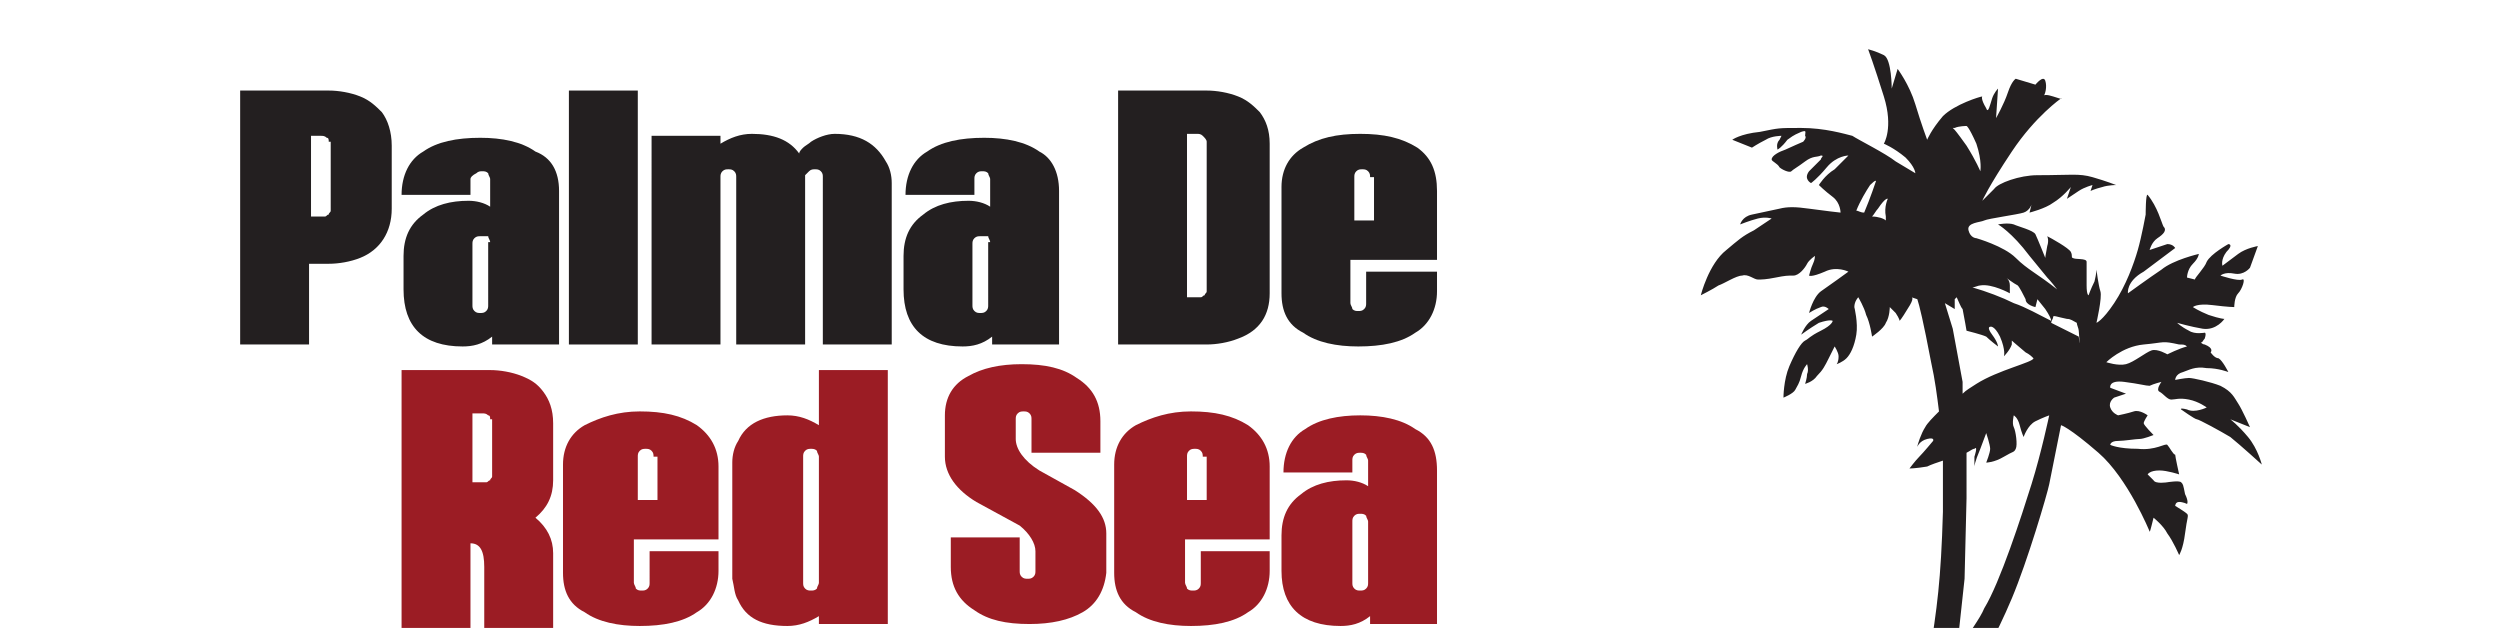 <?xml version="1.0" encoding="utf-8"?>
<!-- Generator: Adobe Illustrator 28.2.0, SVG Export Plug-In . SVG Version: 6.00 Build 0)  -->
<svg version="1.1" id="Layer_1" xmlns="http://www.w3.org/2000/svg" xmlns:xlink="http://www.w3.org/1999/xlink" x="0px" y="0px"
	 viewBox="0 0 127 32" style="enable-background:new 0 0 127 32;" xml:space="preserve">
<style type="text/css">
	.st0{fill:#231F20;}
	.st1{fill:#9B1C24;}
	.st2{clip-path:url(#SVGID_00000013186519034794920600000017482832578712827297_);fill:#231F20;}
</style>
<g>
	<g>
		<path class="st0" d="M16.7,4.6c0.5,0,1.1,0.1,1.6,0.3c0.5,0.2,0.8,0.5,1.1,0.8c0.3,0.4,0.5,1,0.5,1.7v3.2c0,1.2-0.6,2.1-1.6,2.5
			c-0.5,0.2-1.1,0.3-1.6,0.3h-1v4.1h-3.5V4.6H16.7z M16.7,7.2c0-0.1,0-0.2-0.1-0.2c-0.1-0.1-0.2-0.1-0.3-0.1h-0.5V11h0.5
			c0.1,0,0.2,0,0.2,0c0.1,0,0.1-0.1,0.2-0.1c0-0.1,0.1-0.1,0.1-0.2V7.2z"/>
		<path class="st0" d="M28.4,9.7v7.8h-3.4v-0.4c-0.5,0.4-1,0.5-1.5,0.5c-2,0-3-1-3-2.9V13c0-0.9,0.3-1.6,1-2.1
			c0.6-0.5,1.4-0.7,2.3-0.7c0.4,0,0.8,0.1,1.1,0.3V9.1c0-0.1-0.1-0.2-0.1-0.3c-0.1-0.1-0.2-0.1-0.3-0.1c-0.1,0-0.2,0-0.3,0.1
			C24,8.9,23.9,9,23.9,9.1v0.8h-3.5v0c0-1,0.4-1.8,1.1-2.2c0.7-0.5,1.7-0.7,2.9-0.7c1.1,0,2.1,0.2,2.8,0.7C28,8,28.4,8.7,28.4,9.7
			 M24.9,12.3c0-0.1-0.1-0.2-0.1-0.3C24.6,12,24.5,12,24.4,12c-0.1,0-0.2,0-0.3,0.1c-0.1,0.1-0.1,0.2-0.1,0.3v3.1
			c0,0.1,0,0.2,0.1,0.3c0.1,0.1,0.2,0.1,0.3,0.1c0.1,0,0.2,0,0.3-0.1c0.1-0.1,0.1-0.2,0.1-0.3V12.3z"/>
		<rect x="28.9" y="4.6" class="st0" width="3.5" height="12.9"/>
		<path class="st0" d="M42.4,6.8c1.3,0,2.1,0.5,2.6,1.4c0.2,0.3,0.3,0.7,0.3,1.1c0,0.1,0,0.3,0,0.5l0,7.7h-3.5V9
			c0-0.1,0-0.2-0.1-0.3c-0.1-0.1-0.2-0.1-0.3-0.1c-0.1,0-0.2,0-0.3,0.1c-0.1,0.1-0.1,0.1-0.2,0.2v8.6h-3.5V9c0-0.1,0-0.2-0.1-0.3
			c-0.1-0.1-0.2-0.1-0.3-0.1c-0.1,0-0.2,0-0.3,0.1c-0.1,0.1-0.1,0.2-0.1,0.3l0,0v8.5h-3.5V6.9h3.5v0.4c0.5-0.3,1-0.5,1.6-0.5
			c1.1,0,1.9,0.3,2.4,1c0-0.1,0.1-0.2,0.2-0.3c0.1-0.1,0.3-0.2,0.4-0.3C41.5,7,42,6.8,42.4,6.8"/>
		<path class="st0" d="M53.8,9.7v7.8h-3.4v-0.4c-0.5,0.4-1,0.5-1.5,0.5c-2,0-3-1-3-2.9V13c0-0.9,0.3-1.6,1-2.1
			c0.6-0.5,1.4-0.7,2.3-0.7c0.4,0,0.8,0.1,1.1,0.3V9.1c0-0.1-0.1-0.2-0.1-0.3c-0.1-0.1-0.2-0.1-0.3-0.1c-0.1,0-0.2,0-0.3,0.1
			c-0.1,0.1-0.1,0.2-0.1,0.3v0.8h-3.5v0c0-1,0.4-1.8,1.1-2.2c0.7-0.5,1.7-0.7,2.9-0.7c1.1,0,2.1,0.2,2.8,0.7
			C53.4,8,53.8,8.7,53.8,9.7 M50.3,12.3c0-0.1-0.1-0.2-0.1-0.3C50,12,49.9,12,49.8,12c-0.1,0-0.2,0-0.3,0.1
			c-0.1,0.1-0.1,0.2-0.1,0.3v3.1c0,0.1,0,0.2,0.1,0.3c0.1,0.1,0.2,0.1,0.3,0.1c0.1,0,0.2,0,0.3-0.1c0.1-0.1,0.1-0.2,0.1-0.3V12.3z"
			/>
		<path class="st0" d="M61.3,4.6c0.5,0,1.1,0.1,1.6,0.3c0.5,0.2,0.8,0.5,1.1,0.8c0.3,0.4,0.5,0.9,0.5,1.6c0,0.1,0,0.1,0,0.2v7.2
			c0,0.1,0,0.1,0,0.2c0,1.1-0.5,1.9-1.6,2.3c-0.5,0.2-1.1,0.3-1.6,0.3h-4.5V4.6H61.3z M61.3,7.2L61.3,7.2c0-0.1-0.1-0.2-0.2-0.3
			c-0.1-0.1-0.2-0.1-0.3-0.1h-0.5v8.3h0.5c0.1,0,0.2,0,0.2,0c0.1,0,0.1-0.1,0.2-0.1c0-0.1,0.1-0.1,0.1-0.2l0,0V7.2z"/>
		<path class="st0" d="M73,13.2h-4.4v2.2c0,0.1,0.1,0.2,0.1,0.3c0.1,0.1,0.2,0.1,0.3,0.1c0.1,0,0.2,0,0.3-0.1
			c0.1-0.1,0.1-0.2,0.1-0.3v-1.6H73v1c0,0.9-0.4,1.7-1.1,2.1c-0.7,0.5-1.7,0.7-2.9,0.7c-1.1,0-2.1-0.2-2.8-0.7
			c-0.8-0.4-1.1-1.1-1.1-2V9.5c0-0.9,0.4-1.6,1.1-2C67,7,67.9,6.8,69.1,6.8c1.2,0,2.1,0.2,2.9,0.7C72.7,8,73,8.7,73,9.7V13.2z
			 M69.6,9c0-0.1,0-0.2-0.1-0.3c-0.1-0.1-0.2-0.1-0.3-0.1c-0.1,0-0.2,0-0.3,0.1c-0.1,0.1-0.1,0.2-0.1,0.3v2.2h1V9z"/>
		<path class="st1" d="M24.9,18.8c0.5,0,1.1,0.1,1.6,0.3c0.5,0.2,0.8,0.4,1.1,0.8c0.3,0.4,0.5,0.9,0.5,1.6c0,0.1,0,0.1,0,0.2v2.5
			c0,0.1,0,0.1,0,0.2c0,0.8-0.3,1.4-0.9,1.9c0.6,0.5,0.9,1.1,0.9,1.8v3.8h-3.5v-3.1c0-0.8-0.2-1.2-0.7-1.2v4.3h-3.5V18.8H24.9z
			 M24.9,21.3c0-0.1,0-0.2-0.1-0.2C24.7,21,24.6,21,24.5,21h-0.5v3.5h0.5c0.1,0,0.2,0,0.2,0c0.1,0,0.1-0.1,0.2-0.1
			c0-0.1,0.1-0.1,0.1-0.2V21.3z"/>
		<path class="st1" d="M36.6,27.4h-4.4v2.2c0,0.1,0.1,0.2,0.1,0.3c0.1,0.1,0.2,0.1,0.3,0.1c0.1,0,0.2,0,0.3-0.1
			c0.1-0.1,0.1-0.2,0.1-0.3V28h3.5v1c0,0.9-0.4,1.7-1.1,2.1c-0.7,0.5-1.7,0.7-2.9,0.7c-1.1,0-2.1-0.2-2.8-0.7
			c-0.8-0.4-1.1-1.1-1.1-2v-5.5c0-0.9,0.4-1.6,1.1-2c0.8-0.4,1.7-0.7,2.8-0.7c1.2,0,2.1,0.2,2.9,0.7c0.7,0.5,1.1,1.2,1.1,2.1V27.4z
			 M33.2,23.2c0-0.1,0-0.2-0.1-0.3c-0.1-0.1-0.2-0.1-0.3-0.1c-0.1,0-0.2,0-0.3,0.1c-0.1,0.1-0.1,0.2-0.1,0.3v2.2h1V23.2z"/>
		<path class="st1" d="M41.6,18.8h3.5v12.9h-3.5v-0.4c-0.5,0.3-1,0.5-1.6,0.5c-1.3,0-2.1-0.4-2.5-1.3c-0.2-0.3-0.2-0.7-0.3-1.1
			c0-0.1,0-0.3,0-0.5c0-0.1,0-0.1,0-0.2v-4.5c0-0.1,0-0.1,0-0.2c0-0.2,0-0.3,0-0.5c0-0.4,0.1-0.8,0.3-1.1c0.4-0.9,1.3-1.3,2.5-1.3
			c0.6,0,1.1,0.2,1.6,0.5V18.8z M41.6,29.6L41.6,29.6v-6.4v0c0-0.1-0.1-0.2-0.1-0.3c-0.1-0.1-0.2-0.1-0.3-0.1c-0.1,0-0.2,0-0.3,0.1
			c-0.1,0.1-0.1,0.2-0.1,0.3v6.4c0,0.1,0,0.2,0.1,0.3c0.1,0.1,0.2,0.1,0.3,0.1c0.1,0,0.2,0,0.3-0.1C41.5,29.8,41.6,29.7,41.6,29.6"
			/>
		<path class="st1" d="M54.6,24.9c1.1,0.7,1.6,1.4,1.6,2.2v1.8c0,0.1,0,0.1,0,0.2c-0.1,0.9-0.5,1.6-1.2,2c-0.7,0.4-1.6,0.6-2.7,0.6
			c-1.2,0-2.1-0.2-2.8-0.7c-0.8-0.5-1.2-1.2-1.2-2.2v-1.5h3.5v1.7c0,0.1,0,0.2,0.1,0.3c0.1,0.1,0.2,0.1,0.3,0.1c0.1,0,0.2,0,0.3-0.1
			c0.1-0.1,0.1-0.2,0.1-0.3v-1c0-0.4-0.3-0.9-0.8-1.3l-2.2-1.2c-1-0.6-1.6-1.4-1.6-2.3l0-2.1c0-0.9,0.4-1.6,1.2-2
			c0.7-0.4,1.6-0.6,2.7-0.6c1.2,0,2.1,0.2,2.8,0.7c0.8,0.5,1.2,1.2,1.2,2.2V23h-3.5v-1.7c0-0.1,0-0.2-0.1-0.3
			c-0.1-0.1-0.2-0.1-0.3-0.1c-0.1,0-0.2,0-0.3,0.1c-0.1,0.1-0.1,0.2-0.1,0.3v1c0,0.5,0.4,1.1,1.2,1.6L54.6,24.9z"/>
		<path class="st1" d="M64.6,27.4h-4.4v2.2c0,0.1,0.1,0.2,0.1,0.3c0.1,0.1,0.2,0.1,0.3,0.1c0.1,0,0.2,0,0.3-0.1
			c0.1-0.1,0.1-0.2,0.1-0.3V28h3.5v1c0,0.9-0.4,1.7-1.1,2.1c-0.7,0.5-1.7,0.7-2.9,0.7c-1.1,0-2.1-0.2-2.8-0.7
			c-0.8-0.4-1.1-1.1-1.1-2v-5.5c0-0.9,0.4-1.6,1.1-2c0.8-0.4,1.7-0.7,2.8-0.7c1.2,0,2.1,0.2,2.9,0.7c0.7,0.5,1.1,1.2,1.1,2.1V27.4z
			 M61.1,23.2c0-0.1,0-0.2-0.1-0.3c-0.1-0.1-0.2-0.1-0.3-0.1c-0.1,0-0.2,0-0.3,0.1c-0.1,0.1-0.1,0.2-0.1,0.3v2.2h1V23.2z"/>
		<path class="st1" d="M73,23.9v7.8h-3.4v-0.4c-0.5,0.4-1,0.5-1.5,0.5c-2,0-3-1-3-2.8v-1.8c0-0.9,0.3-1.6,1-2.1
			c0.6-0.5,1.4-0.7,2.3-0.7c0.4,0,0.8,0.1,1.1,0.3v-1.3c0-0.1-0.1-0.2-0.1-0.3c-0.1-0.1-0.2-0.1-0.3-0.1c-0.1,0-0.2,0-0.3,0.1
			c-0.1,0.1-0.1,0.2-0.1,0.3V24h-3.5v0c0-1,0.4-1.8,1.1-2.2c0.7-0.5,1.7-0.7,2.8-0.7c1.1,0,2.1,0.2,2.8,0.7
			C72.7,22.2,73,22.9,73,23.9 M69.5,26.5c0-0.1-0.1-0.2-0.1-0.3c-0.1-0.1-0.2-0.1-0.3-0.1c-0.1,0-0.2,0-0.3,0.1
			c-0.1,0.1-0.1,0.2-0.1,0.3v3.1c0,0.1,0,0.2,0.1,0.3c0.1,0.1,0.2,0.1,0.3,0.1c0.1,0,0.2,0,0.3-0.1c0.1-0.1,0.1-0.2,0.1-0.3V26.5z"
			/>
	</g>
	<g>
		<defs>
			<rect id="SVGID_1_" x="2" y="-0.1" width="127.5" height="32"/>
		</defs>
		<clipPath id="SVGID_00000143611464054419178280000003550797308103458447_">
			<use xlink:href="#SVGID_1_"  style="overflow:visible;"/>
		</clipPath>
		<path style="clip-path:url(#SVGID_00000143611464054419178280000003550797308103458447_);fill:#231F20;" d="M111.1,20.8
			c-0.4-0.1-0.3,0-0.3,0s0.7,0.5,0.8,0.5c0.1,0,1.2,0.6,1.7,0.9c0.5,0.4,1.6,1.4,1.6,1.4s-0.2-0.8-0.7-1.4c-0.5-0.6-0.9-0.9-0.9-0.9
			l1,0.4c0,0-0.4-0.9-0.6-1.2c-0.2-0.3-0.3-0.6-0.9-0.9c-0.5-0.2-1.4-0.4-1.6-0.4c-0.2,0-0.7,0.1-0.7,0.1s0-0.3,0.4-0.4
			c0.3-0.1,0.6-0.3,1.2-0.2c0.6,0,1.1,0.2,1.1,0.2s-0.3-0.6-0.5-0.7c-0.2,0-0.4-0.3-0.4-0.3s0.2-0.2-0.3-0.4c-0.1,0-0.2-0.1-0.2-0.1
			c0.1,0,0.1-0.1,0.2-0.2c0.1-0.3,0-0.3,0-0.3s-0.5,0.1-0.8-0.1c-0.4-0.2-0.6-0.4-0.6-0.4s0.7,0.2,1.3,0.3c0.7,0.1,1.1-0.5,1.1-0.5
			s-0.2,0-0.8-0.2c-0.5-0.2-0.8-0.4-0.8-0.4s0.2-0.2,1-0.1c0.8,0.1,1.1,0.1,1.1,0.1s0-0.5,0.2-0.7c0.2-0.2,0.4-0.8,0.2-0.7
			c-0.2,0.1-1.1-0.2-1.1-0.2s0.2-0.2,0.7-0.1c0.5,0.1,0.8-0.3,0.8-0.3l0.4-1.1c0,0-0.6,0.1-1,0.4c-0.4,0.3-0.8,0.6-0.8,0.6
			s-0.1-0.3,0.2-0.7c0.4-0.4,0.1-0.4,0.1-0.4s-0.9,0.5-1.1,0.9c-0.1,0.3-0.6,0.8-0.6,0.9c0,0-0.4-0.1-0.4-0.1s0-0.4,0.3-0.7
			c0.3-0.3,0.3-0.5,0.3-0.5s-1.3,0.3-1.9,0.8c-0.6,0.4-1.7,1.2-1.7,1.2s-0.1-0.6,0.8-1.1c0.8-0.6,1.6-1.2,1.6-1.2s-0.1-0.2-0.4-0.2
			c-0.3,0.1-0.9,0.3-0.9,0.3s0.1-0.4,0.4-0.6c0.3-0.2,0.5-0.4,0.3-0.6c-0.1-0.2-0.3-1-0.8-1.6c-0.1-0.1-0.1,1-0.1,1
			s-0.2,1.1-0.4,1.8c-0.2,0.7-0.6,1.8-1.2,2.7c-0.6,0.9-0.9,1-0.9,1s0.3-1.3,0.2-1.6c-0.1-0.3-0.2-1.1-0.2-1.1s0,0.2-0.1,0.6
			c-0.2,0.4-0.3,0.7-0.3,0.7S106,15,106,14.5c0-0.5,0-1,0-1.2c0-0.2-0.6-0.1-0.7-0.2c-0.1,0,0-0.1-0.1-0.3c-0.1-0.2-1-0.7-1.2-0.8
			c0,0,0.1,0.2,0,0.5c-0.1,0.5-0.1,0.6-0.1,0.6s-0.4-1-0.5-1.2c-0.1-0.2-0.9-0.4-1.1-0.5c-0.3-0.1-0.8,0-0.8,0s0.7,0.4,1.6,1.6
			l0.9,1.1c0,0,0.2,0.2,0.5,0.6c-1-0.8-1.5-1-2.1-1.6c-0.6-0.6-2-1-2-1s-0.3,0-0.4-0.4c-0.1-0.4,0.6-0.4,0.8-0.5s1.7-0.3,2-0.4
			c0.3-0.1,0.4-0.4,0.4-0.4l-0.1,0.4c0,0,0.8-0.2,1.2-0.5c0.5-0.3,0.9-0.8,0.9-0.8l-0.2,0.6c0,0,0.3-0.2,0.6-0.4
			c0.3-0.2,0.7-0.3,0.7-0.3l-0.1,0.3c0,0,0.2-0.1,0.6-0.2c0.3-0.1,0.7-0.1,0.7-0.1S107,9.2,106.3,9c-0.7-0.2-1.1-0.1-2.8-0.1
			c-0.9,0-2,0.4-2.2,0.7c-0.2,0.2-0.6,0.6-0.6,0.6s0.3-0.7,1.5-2.5c1.2-1.8,2.5-2.7,2.5-2.7s0.2,0.1-0.4-0.1c-0.3-0.1-0.5-0.1-0.5,0
			c0.1-0.1,0.2-0.5,0.1-0.8c-0.1-0.3-0.5,0.2-0.5,0.2l-1-0.3c0,0-0.2,0.1-0.4,0.7c-0.2,0.6-0.6,1.3-0.6,1.3l0.1-1.5
			c0,0-0.2,0.2-0.3,0.5c-0.1,0.3-0.2,0.8-0.3,0.5c-0.3-0.5-0.2-0.6-0.2-0.6c-0.1,0-1.4,0.4-2,1c-0.6,0.7-0.8,1.2-0.8,1.2
			s-0.3-0.8-0.6-1.8c-0.3-1-0.9-1.8-0.9-1.8l-0.3,1c0,0,0-1.5-0.4-1.7c-0.4-0.2-0.8-0.3-0.8-0.3s0.3,0.8,0.8,2.4
			c0.5,1.6,0,2.4,0,2.4s0.5,0.2,1.1,0.7c0.5,0.5,0.5,0.8,0.5,0.8s-0.5-0.3-1-0.6c-0.5-0.4-1.9-1.1-2.2-1.3c-0.4-0.1-1.4-0.4-2.6-0.4
			c-1.2,0-1.1,0-2.1,0.2c-1,0.1-1.4,0.4-1.4,0.4l1,0.4c0,0,0.3-0.2,0.7-0.4c0.3-0.2,0.8-0.2,0.8-0.2s0,0-0.1,0.2
			c-0.2,0.2-0.1,0.5-0.1,0.5s0.2-0.1,0.5-0.5c0.4-0.3,0.5-0.3,0.7-0.4c0.3-0.1,0.2,0,0.2,0.2c0.1,0.1-0.1,0.3-0.1,0.3
			c0,0-0.7,0.3-0.9,0.4C90.4,7.7,90,7.9,90,8.1c0,0.1,0.3,0.2,0.4,0.4c0.1,0.1,0.5,0.3,0.6,0.2c0.1-0.1,0.3-0.2,0.7-0.5
			c0.4-0.3,0.6-0.2,0.8-0.3c0.2,0,0,0.1,0,0.2c-0.1,0.1-0.3,0.3-0.6,0.6c-0.3,0.4,0.1,0.6,0.1,0.6s0.3-0.2,0.8-0.8
			c0.5-0.6,1.1-0.6,1.1-0.6s-0.3,0.3-0.7,0.7c-0.5,0.3-0.8,0.8-0.8,0.8s0.3,0.3,0.7,0.6c0.4,0.3,0.4,0.8,0.4,0.8s-0.9-0.1-1.6-0.2
			c-0.7-0.1-1.1-0.1-1.5,0c-0.5,0.1-0.9,0.2-1.4,0.3c-0.5,0.1-0.6,0.5-0.6,0.5s0.5-0.2,0.9-0.3c0.4-0.1,0.7,0,0.7,0l-0.9,0.6
			c-0.6,0.3-0.8,0.5-1.4,1c-0.9,0.7-1.3,2.3-1.3,2.3s0.6-0.3,0.9-0.5c0.3-0.1,0.9-0.5,1.2-0.5c0.3-0.1,0.6,0.2,0.8,0.2
			c0.2,0,0.4,0,0.9-0.1c0.5-0.1,0.6-0.1,0.9-0.1c0.3,0,0.6-0.4,0.7-0.6c0.1-0.2,0.4-0.4,0.4-0.4s0,0.2-0.1,0.4
			c-0.1,0.2-0.2,0.6-0.2,0.6s0.1,0.1,0.8-0.2c0.6-0.3,1.2,0,1.2,0s-1.1,0.8-1.4,1c-0.4,0.3-0.6,1.1-0.6,1.1s0.3-0.2,0.6-0.3
			c0.2-0.1,0.4,0.1,0.4,0.1s-0.6,0.4-0.9,0.6c-0.3,0.2-0.5,0.7-0.5,0.7s0.4-0.3,0.9-0.6c0.6-0.2,0.7-0.1,0.7-0.1s0,0.2-0.6,0.5
			c-0.6,0.3-0.6,0.4-0.8,0.5c-0.2,0.1-0.5,0.6-0.8,1.3c-0.3,0.7-0.3,1.6-0.3,1.6s0.5-0.2,0.6-0.4c0.1-0.2,0.2-0.3,0.3-0.7
			s0.3-0.6,0.3-0.6s0.1,0.3,0,0.5c0,0.2-0.1,0.5-0.1,0.5s0.4-0.1,0.6-0.4c0.3-0.3,0.4-0.5,0.6-0.9c0.2-0.4,0.3-0.6,0.3-0.6
			s0.2,0.3,0.2,0.5c0,0.3-0.1,0.4-0.1,0.4s0.3-0.1,0.5-0.3c0.2-0.2,0.4-0.6,0.5-1.2c0.1-0.6-0.1-1.4-0.1-1.4c0-0.3,0.2-0.5,0.2-0.5
			s0.3,0.5,0.4,0.9c0.2,0.4,0.3,1.1,0.3,1.1s0.6-0.4,0.7-0.7c0.2-0.3,0.2-0.8,0.2-0.8s0,0,0.3,0.3c0.2,0.3,0.2,0.4,0.2,0.4
			c0,0,0.1-0.1,0.4-0.6c0.4-0.6,0.2-0.6,0.2-0.6l0.3,0.1c0.1,0.3,0.3,1.1,0.7,3.2c0.2,0.9,0.3,1.7,0.4,2.5c-0.3,0.3-0.6,0.6-0.7,0.8
			c-0.2,0.3-0.4,0.9-0.4,1c0,0,0.1-0.3,0.5-0.4c0.4-0.1,0.3,0.1,0.3,0.1s-0.5,0.6-0.7,0.8c-0.2,0.2-0.5,0.6-0.5,0.6s0.3,0,0.9-0.1
			c0.2-0.1,0.5-0.2,0.8-0.3c0,0.8,0,1.6,0,2.6c-0.1,3.5-0.3,4.9-0.7,7.4c-0.2,1.2-0.6,2.3-0.9,3.1c-0.4,0.6-0.7,1-0.8,1.1
			c-0.4,0.4-1.8,2-1.8,2l1.3,0.4l1.5,0.5l1.2-3.7l0-0.1c0.5-0.6,0.9-1.2,1.2-1.6c0.8-1.2,1.7-2.8,2.5-4.7c0.8-1.9,1.8-5.3,1.9-5.8
			c0.1-0.5,0.6-3,0.6-3s0.4,0.1,1.9,1.4c1.5,1.3,2.6,4,2.6,4s0,0.1,0.1-0.3c0.1-0.4,0.1-0.4,0.1-0.4s0.5,0.4,0.7,0.8
			c0.3,0.4,0.6,1.1,0.6,1.1s0.2-0.3,0.3-1.1c0.1-0.8,0.2-0.9,0.1-1c-0.1-0.1-0.6-0.4-0.6-0.4s0-0.2,0.2-0.2c0.2,0,0.4,0.1,0.4,0.1
			s0.1-0.1-0.1-0.5c-0.1-0.5-0.1-0.5-0.2-0.6c-0.1-0.1-0.7,0-0.7,0s-0.6,0.1-0.7-0.1c-0.1-0.1-0.3-0.3-0.3-0.3s0.1-0.2,0.6-0.2
			c0.4,0,1,0.2,1,0.2s-0.2-0.9-0.2-1c-0.1,0-0.3-0.4-0.4-0.5c-0.1-0.1-0.6,0.3-1.5,0.2c-1,0-1.4-0.2-1.4-0.2s0-0.2,0.4-0.2
			c0.3,0,0.9-0.1,1.1-0.1c0.2,0,0.7-0.2,0.7-0.2s-0.5-0.5-0.5-0.6c0-0.1,0.2-0.4,0.2-0.4s-0.4-0.3-0.7-0.2c-0.3,0.1-0.8,0.2-0.8,0.2
			s-0.3-0.1-0.4-0.4c-0.1-0.3,0.2-0.5,0.2-0.5l0.6-0.2l-0.8-0.3c0,0-0.1-0.4,0.7-0.3c0.8,0.1,1.1,0.2,1.3,0.2
			c0.2-0.1,0.6-0.2,0.6-0.2s-0.3,0.4-0.1,0.5c0.2,0.1,0.4,0.4,0.6,0.4c0.2,0,0.4-0.1,0.9,0c0.5,0.1,0.9,0.4,0.9,0.4
			S111.5,21,111.1,20.8 M94.7,10.8c-0.2,0-0.3-0.1-0.4-0.1c0.2-0.5,0.5-1,0.7-1.3c0.3-0.3,0.3-0.2,0.3-0.2S95,10.1,94.7,10.8
			 M95.1,11c0.1-0.1,0.2-0.3,0.3-0.4c0.4-0.6,0.5-0.5,0.5-0.5s-0.2,0.4-0.1,0.9c0,0.1,0,0.1,0,0.2C95.7,11.1,95.4,11,95.1,11
			 M99.9,7.4c-0.5-0.7-0.6-0.8-0.6-0.8l-0.1-0.1c0,0,0,0,0.1,0c0.2-0.1,0.6-0.1,0.6-0.1s0.1,0,0.5,0.9c0.3,0.9,0.2,1.4,0.2,1.4
			S100.4,8.2,99.9,7.4 M100.6,14.5c0.6-0.1,1.5,0.4,1.5,0.4s0-0.1,0-0.4c0-0.3-0.2-0.4-0.2-0.4s0.4,0.3,0.6,0.4
			c0.1,0.1,0.3,0.5,0.4,0.7c0,0.3,0.5,0.4,0.5,0.4l0.1-0.4c0,0,0,0,0.4,0.5c0.2,0.3,0.3,0.5,0.3,0.6c-0.6-0.3-1.3-0.7-1.9-0.9
			c-0.6-0.3-1.4-0.6-2.1-0.8C100.3,14.6,100.5,14.5,100.6,14.5 M100.4,19.5c-0.3,0.2-0.5,0.3-0.7,0.5l0-0.6l-0.5-2.7l-0.4-1.3
			l0.5,0.3l0-0.5c0,0,0,0,0.1-0.1c0.1,0.2,0.2,0.5,0.3,0.6c0.1,0.5,0.2,1.1,0.2,1.1s0.8,0.2,1,0.3c0.2,0.2,0.6,0.5,0.6,0.5
			s0-0.2-0.3-0.6c-0.3-0.4-0.1-0.4-0.1-0.4s0.2-0.1,0.5,0.5c0.3,0.7,0.2,1,0.2,1s0.3-0.3,0.4-0.6c0-0.1,0-0.2,0-0.2
			c0,0,0.1,0.1,0.7,0.6c0.2,0.1,0.3,0.2,0.4,0.3C103.3,18.4,101.5,18.8,100.4,19.5 M103.2,24.6c-0.5,1.6-1.6,5-2.4,6.3
			c-0.2,0.5-0.8,1.3-1.4,2.2l0.4-3.7l0.1-4.1L99.9,23c0.2-0.1,0.3-0.2,0.4-0.2c0.2-0.2,0,0.4,0,0.4l0,0.5c0,0,0-0.2,0.3-0.9l0.3-0.8
			c0,0,0.2,0.6,0.2,0.8c0,0.2-0.2,0.7-0.2,0.7s0.4,0,0.9-0.3c0.5-0.3,0.5-0.2,0.6-0.4c0.1-0.2,0-0.9-0.1-1.1c-0.1-0.2,0-0.6,0-0.6
			s0.2,0.1,0.3,0.5c0.1,0.4,0.2,0.6,0.2,0.6s0.2-0.6,0.6-0.8c0.4-0.2,0.7-0.3,0.7-0.3S103.7,23,103.2,24.6 M105.6,17.1
			c0,0-0.6-0.3-1.4-0.7c0-0.1,0.1-0.2,0.1-0.3c0-0.1,0.2,0,0.7,0.1c0.2,0,0.3,0.1,0.5,0.2c0,0.1,0.1,0.3,0.1,0.4
			C105.7,18,105.6,17.1,105.6,17.1 M111.1,17.6c-0.4,0.1-1,0.4-1,0.4s-0.5-0.3-0.8-0.2c-0.3,0.1-0.9,0.6-1.3,0.7
			c-0.4,0.1-1-0.1-1-0.1s0.8-0.8,1.9-0.9c1.1-0.1,0.9-0.2,1.8,0C110.9,17.5,111,17.5,111.1,17.6C111.1,17.6,111.1,17.6,111.1,17.6"
			/>
	</g>
</g>
</svg>

